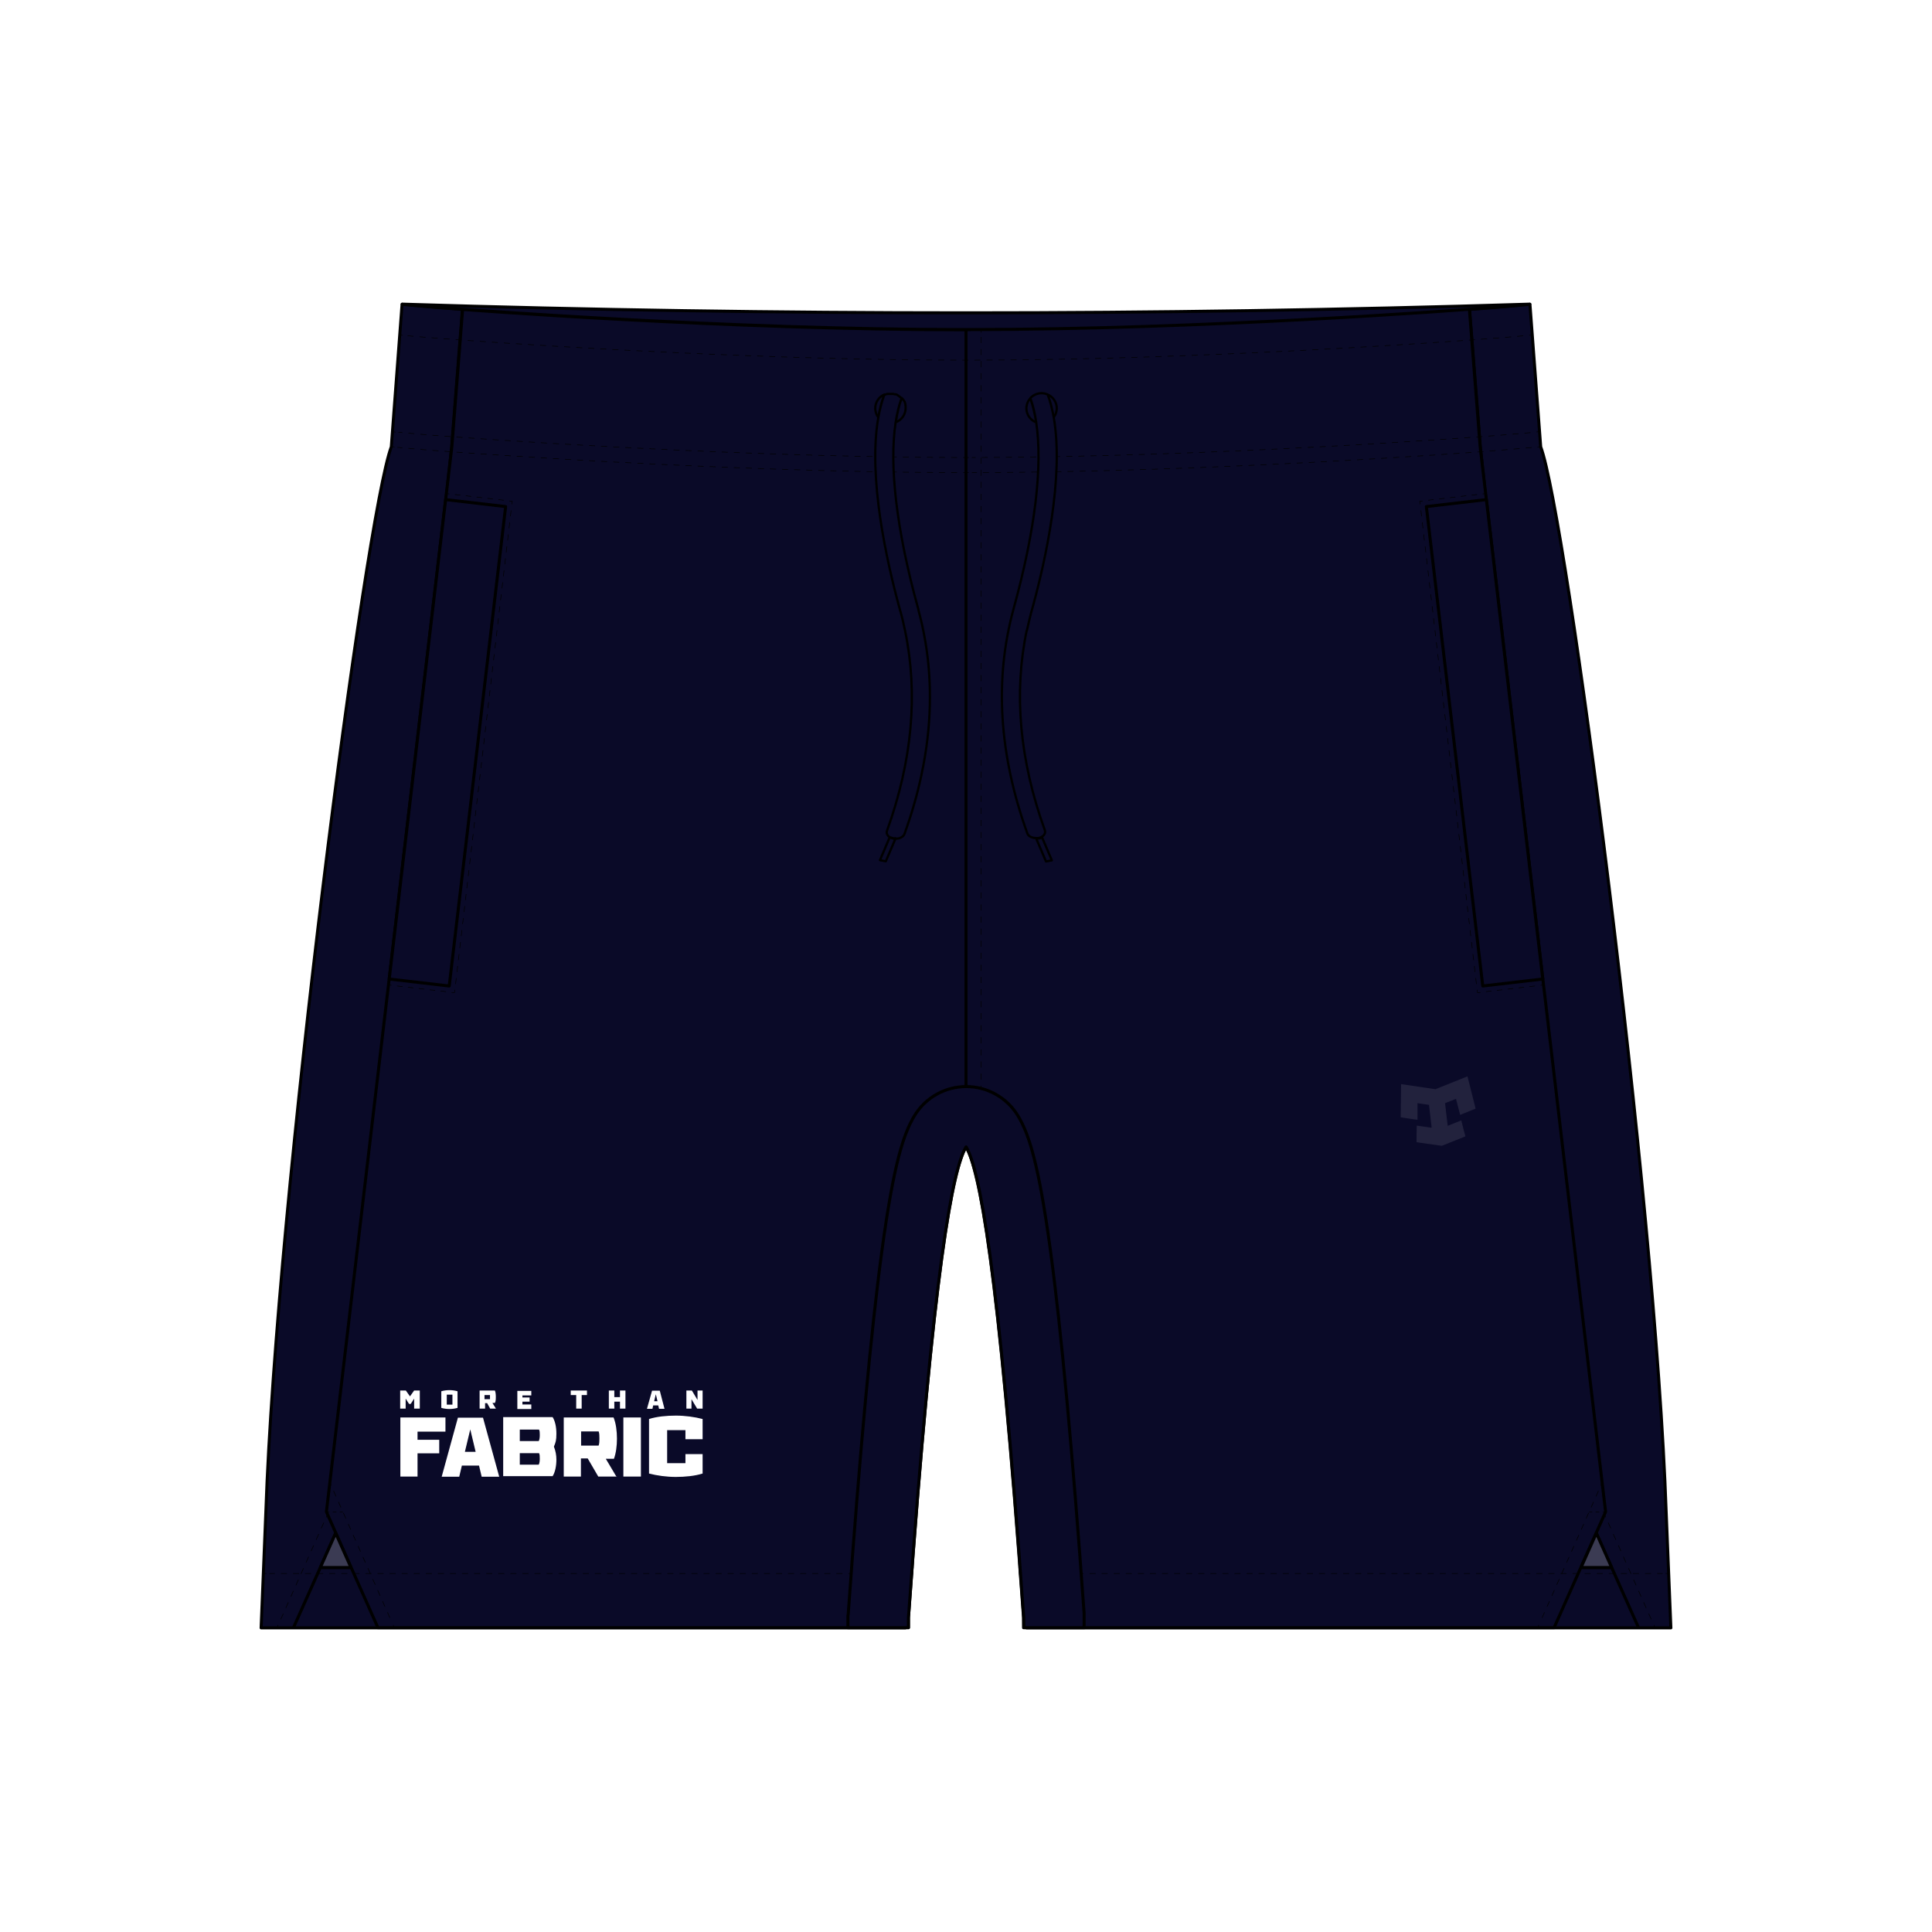 <?xml version="1.0" encoding="UTF-8"?>
<svg id="Layer_1" xmlns="http://www.w3.org/2000/svg" version="1.1" viewBox="0 0 1024 1024">
  <!-- Generator: Adobe Illustrator 29.6.1, SVG Export Plug-In . SVG Version: 2.1.1 Build 9)  -->
  <defs>
    <style>
      .st0 {
        stroke-dasharray: 2.9 2.9;
      }

      .st0, .st1, .st2, .st3, .st4, .st5, .st6, .st7, .st8, .st9, .st10, .st11, .st12, .st13, .st14, .st15 {
        stroke: #000;
      }

      .st0, .st1, .st2, .st4, .st5, .st7, .st8, .st9, .st10, .st11, .st13, .st14, .st15 {
        fill: none;
        stroke-miterlimit: 10;
        stroke-width: .3px;
      }

      .st1 {
        stroke-dasharray: 3.2 3.2;
      }

      .st16 {
        fill: #22223d;
        fill-rule: evenodd;
      }

      .st2 {
        stroke-dasharray: 3.2 3.2;
      }

      .st3 {
        fill: #3b3b53;
      }

      .st3, .st6, .st12 {
        stroke-linecap: round;
        stroke-linejoin: round;
      }

      .st3, .st12 {
        stroke-width: 1.6px;
      }

      .st17 {
        fill: #fff;
      }

      .st4 {
        stroke-dasharray: 2.9 2.9;
      }

      .st5 {
        stroke-dasharray: 3.2 3.2;
      }

      .st6 {
        stroke-width: 1.2px;
      }

      .st6, .st12 {
        fill: #0a0a28;
      }

      .st8 {
        stroke-dasharray: 3.2 3.2;
      }

      .st9 {
        stroke-dasharray: 3.2 3.2;
      }

      .st10 {
        stroke-dasharray: 1.9 1.9;
      }

      .st11 {
        stroke-dasharray: 3.2 3.2;
      }

      .st13 {
        stroke-dasharray: 3.2 3.2;
      }

      .st14 {
        stroke-dasharray: 3.3 3.3;
      }

      .st15 {
        stroke-dasharray: 3.2 3.2;
      }
    </style>
  </defs>
  <rect class="st17" width="1024" height="1024"/>
  <g>
    <path id="BACK" class="st12" d="M177.9,812.6l-22.4,50.2h-17.1l2.5-61.4c5.7-166.9,52.8-528.2,66.5-564.6l5.7-75.5s13.8,1.4,32,2.7l-5.7,72.8-61.6,575.8ZM846.1,812.6l22.4,50.2h17.1s-2.5-61.4-2.5-61.4c-5.7-166.9-52.8-528.2-66.5-564.6l-5.7-75.5s-13.8,1.4-32,2.7l5.7,72.8,61.6,575.8ZM540.6,830.8h313.6s14.3,32,14.3,32h-324.4s-3.5-32-3.5-32ZM483.4,830.8H169.8l-14.3,32h324.4l3.5-32Z"/>
    <path id="FRONT" class="st12" d="M512,607.9c-6.9,11.5-17.2,62.2-30.5,249.5v5.3H200.3l-27.3-61.4L239.5,236.8l5.7-72.8s139.8,10.8,266.8,10.8v433.2ZM512,607.9c6.9,11.5,17.2,62.2,30.5,249.5v5.3c.1,0,281.2,0,281.2,0l27.3-61.4-66.5-564.6-5.7-72.8s-139.8,10.8-266.8,10.8v433.2ZM810.8,161.2s-13.8,1.4-32,2.7c0,0-139.8,10.8-266.8,10.8s-266.8-10.8-266.8-10.8c-18.3-1.3-32-2.7-32-2.7,99.6,3.1,199.2,4.6,298.8,4.6s199.2-1.5,298.8-4.6Z"/>
    <path id="POCKETS" class="st12" d="M238.1,522.6l-31.8-3.7,29.9-254.1,31.8,3.7-29.9,254.1ZM785.9,522.6l31.8-3.7-29.9-254.1-31.8,3.7,29.9,254.1Z"/>
    <path id="GUSSET" class="st12" d="M512,607.9c-6.9,11.5-17.2,62.2-30.5,249.5v5.3h-32.1c0-.2,0-.4,0-.7v-5.3c.1-.5.1-1.1.2-1.6,6.1-85.2,12.1-150,17.9-192.7,6.2-45.5,11.3-61.2,17.1-70.9,6-10,16.6-15.6,27.5-15.6h0c10.9,0,21.5,5.6,27.5,15.6,5.8,9.6,10.9,25.4,17.1,70.9,5.8,42.7,11.8,107.6,17.9,192.7,0,.5,0,1.1,0,1.6v5.3c.1.2.1.4.1.7h-32s-.1-5.3-.1-5.3c-13.3-187.4-23.7-238-30.5-249.5h0Z"/>
    <path id="INSIDE" class="st3" d="M854.2,830.8h-16.2l8.1-18.2,8.1,18.2ZM177.9,812.6l8.1,18.2h-16.2s8.1-18.2,8.1-18.2Z"/>
    <g id="LOGOS">
      <path id="Tribal_Sport" class="st16" d="M758.8,597.6l-1.4-12-6.1-.9v8.8c-3-.4-5.9-.8-8.9-1.3l.2-17.6,18.2,2.7,17-6.8,4.3,17.1c-2.7,1.1-5.5,2.2-8.2,3.3l-2.2-8.5-5.8,2.3,1.4,12c2.4-1,4.8-1.9,7.2-2.9.7,2.8,1.4,5.7,2.2,8.5l-12.5,5-13.4-1.9c0-2.9,0-5.9.1-8.8,2.6.4,5.1.7,7.7,1.1"/>
      <g id="LOGOS1" data-name="LOGOS">
        <g>
          <path class="st17" d="M222.4,746.6h-2.9v-5.3l-1.8,2.8h-.9l-1.8-2.8v5.3h-2.9v-9.6h3l2.2,3.1,2.2-3.1h3v9.6h-.2ZM242.5,737.4v8.8c-1.3.4-2.9.6-4.3.6s-3-.2-4.3-.6v-8.8c1.3-.4,2.9-.6,4.3-.6s3,.2,4.3.6ZM236.8,744.5h3v-5.3h-3v5.3ZM262.8,746.6h-3l-1.6-2.9h-1.1v2.9h-2.9v-9.6h8.1c.4.9.5,2.2.5,3.3s0,2.4-.5,3.3h-1.3l1.8,2.9h0ZM259.7,741.6v-2.2h-2.9v2.2h2.9ZM276.9,739.4v1.3h3.8v2.2h-3.8v1.5h4.7v2.4h-7.4v-9.6h7.4v2.4h-4.7v-.2ZM308.3,739.4v7.2h-2.9v-7.2h-2.9v-2.4h8.6v2.4h-2.9ZM328.6,746.6v-3.7h-3v3.7h-2.9v-9.6h2.9v3.5h3v-3.5h2.9v9.6h-2.9ZM346.2,744.9l-.4,1.8h-2.9l2.7-9.6h4.1l2.5,9.6h-2.9l-.4-1.8h-2.9ZM347.6,739l-.9,3.7h1.8l-.9-3.7ZM372.4,746.6h-2.9l-3-5v5h-2.7v-9.6h2.9l3,5v-5h2.7v9.6Z"/>
          <path class="st17" d="M221.3,758.9v4.2h11.5v7.2h-11.5v12.3h-9.1v-31.3h23.9v7.5h-14.7ZM244.8,776.8l-1.4,5.9h-9.3l8.6-31.3h13.3l8.6,31.3h-9.3l-1.4-5.9h-9ZM249.3,757.4l-2.9,12.1h5.7l-2.9-12.1h0ZM293.6,766.8c.9,2.2,1.3,4.6,1.3,6.8,0,3.5-.7,6.8-2,8.8h-26.2v-31.3h26.2c1.3,2,2,5.2,2,8.8s-.4,4.6-1.3,6.8h0ZM285.6,763.7c.4-.9.5-2,.5-3.1s0-2.2-.4-2.9h-10.2v6.1h10.2-.2ZM285.6,776.2c.4-.9.5-2,.5-3.1s0-2.2-.4-2.9h-10.2v6.1h10.2-.2ZM327,782.6h-9.9l-5.6-9.6h-3.6v9.6h-9.1v-31.3h26.4c1.3,3.1,1.8,7.4,1.8,11.2s-.5,7.7-1.6,10.7h-4.3l5.7,9.6h0l.2-.2ZM317.3,766.1c.4-.9.4-2.6.4-3.7s0-2.8-.4-3.7h-9.3v7.5h9.3v-.2ZM330.4,782.6v-31.3h9.3v31.3h-9.3ZM372.4,752.5v10.3h-9.1v-4.8h-9.7v17.5h9.7v-4.8h9.1v10.3c-4.1,1.3-9.3,1.8-14.2,1.8s-10-.7-14.2-1.8v-28.9c4.1-1.3,9.3-1.8,14.2-1.8s10,.7,14.2,1.8h0v.4Z"/>
        </g>
      </g>
    </g>
    <g id="STITCHING">
      <g>
        <line class="st7" x1="236.6" y1="261.6" x2="238.2" y2="261.8"/>
        <line class="st4" x1="241.1" y1="262.1" x2="268.5" y2="265.3"/>
        <polyline class="st7" points="269.9 265.5 271.5 265.7 271.3 267.3"/>
        <line class="st8" x1="270.9" y1="270.5" x2="241.3" y2="523"/>
        <polyline class="st7" points="241.1 524.6 240.9 526.1 239.3 526"/>
        <line class="st0" x1="236.4" y1="525.6" x2="208.9" y2="522.4"/>
        <line class="st7" x1="207.5" y1="522.2" x2="205.9" y2="522"/>
      </g>
      <g>
        <line class="st7" x1="787.4" y1="261.6" x2="785.8" y2="261.8"/>
        <line class="st4" x1="782.9" y1="262.1" x2="755.5" y2="265.3"/>
        <polyline class="st7" points="754.1 265.5 752.5 265.7 752.7 267.3"/>
        <line class="st8" x1="753.1" y1="270.5" x2="782.7" y2="523"/>
        <polyline class="st7" points="782.9 524.6 783.1 526.1 784.7 526"/>
        <line class="st0" x1="787.6" y1="525.6" x2="815.1" y2="522.4"/>
        <line class="st7" x1="816.5" y1="522.2" x2="818.1" y2="522"/>
      </g>
      <g>
        <path class="st7" d="M816.5,236.8s-.6,0-1.6.2"/>
        <path class="st9" d="M811.8,237.2c-5.6.5-15.8,1.4-27.9,2.3,0,0-140.1,10.8-268.8,11"/>
        <path class="st7" d="M513.5,250.5c-.5,0-1.1,0-1.6,0h.2c-.5,0-1.1,0-1.6,0"/>
        <path class="st9" d="M507.3,250.5c-128.2-.3-267.2-11-267.2-11-13.3-.9-24.3-1.9-29.5-2.4"/>
        <path class="st7" d="M209.1,236.9c-1-.1-1.6-.2-1.6-.2"/>
      </g>
      <g>
        <path class="st7" d="M815.9,228.8c-.4,0-.9,0-1.6.2"/>
        <path class="st15" d="M811.2,229.3c-5.7.5-15.6,1.4-27.3,2.2,0,0-140.1,10.8-268.8,11"/>
        <path class="st7" d="M513.5,242.5c-.5,0-1.1,0-1.6,0h.2c-.5,0-1.1,0-1.6,0"/>
        <path class="st5" d="M507.3,242.5c-128.2-.3-267.2-11-267.2-11-12.9-.9-23.5-1.9-28.9-2.4"/>
        <path class="st7" d="M209.7,229c-.7,0-1.2-.1-1.6-.2"/>
      </g>
      <g>
        <path class="st7" d="M812.1,177.6c-.5,0-1,0-1.6.1"/>
        <path class="st11" d="M807.3,178c-5.8.5-13.5,1.2-22.3,1.8-3.8.3-145.4,11.1-272.9,11.1h-.2c-127.5,0-269.2-10.8-272.9-11.1-9.6-.7-17.9-1.4-23.9-1.9"/>
        <path class="st7" d="M213.5,177.7c-.6,0-1.1-.1-1.6-.1"/>
      </g>
      <g>
        <line class="st7" x1="451.3" y1="834" x2="449.7" y2="834"/>
        <line class="st13" x1="446.5" y1="834" x2="142.8" y2="834"/>
        <line class="st7" x1="141.2" y1="834" x2="139.6" y2="834"/>
      </g>
      <g>
        <line class="st7" x1="572.7" y1="834" x2="574.3" y2="834"/>
        <line class="st13" x1="577.5" y1="834" x2="881.2" y2="834"/>
        <line class="st7" x1="882.8" y1="834" x2="884.4" y2="834"/>
      </g>
      <g>
        <line class="st7" x1="174.8" y1="785.8" x2="175.5" y2="787.3"/>
        <line class="st1" x1="176.8" y1="790.2" x2="207.7" y2="859.8"/>
        <line class="st7" x1="208.4" y1="861.3" x2="209" y2="862.8"/>
      </g>
      <g>
        <line class="st7" x1="146.8" y1="862.8" x2="147.4" y2="861.3"/>
        <line class="st14" x1="148.8" y1="858.3" x2="172.2" y2="805.7"/>
        <line class="st7" x1="172.9" y1="804.2" x2="173.6" y2="802.7"/>
      </g>
      <g>
        <line class="st7" x1="173" y1="801.4" x2="174.6" y2="801.4"/>
        <line class="st10" x1="176.4" y1="801.4" x2="179.2" y2="801.4"/>
        <line class="st7" x1="180.1" y1="801.4" x2="181.7" y2="801.4"/>
      </g>
      <g>
        <line class="st7" x1="849.2" y1="785.8" x2="848.5" y2="787.3"/>
        <line class="st1" x1="847.2" y1="790.2" x2="816.3" y2="859.8"/>
        <line class="st7" x1="815.6" y1="861.3" x2="815" y2="862.8"/>
      </g>
      <g>
        <line class="st7" x1="877.2" y1="862.8" x2="876.6" y2="861.3"/>
        <line class="st14" x1="875.2" y1="858.3" x2="851.8" y2="805.7"/>
        <line class="st7" x1="851.1" y1="804.2" x2="850.4" y2="802.7"/>
      </g>
      <g>
        <line class="st7" x1="851" y1="801.4" x2="849.4" y2="801.4"/>
        <line class="st10" x1="847.6" y1="801.4" x2="844.8" y2="801.4"/>
        <line class="st7" x1="843.9" y1="801.4" x2="842.3" y2="801.4"/>
      </g>
      <g>
        <line class="st7" x1="520" y1="577" x2="520" y2="575.4"/>
        <line class="st2" x1="520" y1="572.2" x2="520" y2="177.9"/>
        <line class="st7" x1="520" y1="176.3" x2="520" y2="174.7"/>
      </g>
    </g>
    <path id="STRINGS" class="st6" d="M468.7,209.1c-1.4,3.7-2.4,7.8-3.2,12.1-1-1.3-1.6-3-1.6-4.8,0-3.3,2-6.1,4.8-7.3ZM477.9,211c-1.4,3.8-2.4,8.1-3.1,12.8,3-1.1,5.2-4.1,5.2-7.5s-.8-3.9-2.1-5.4ZM544,216.4c0,3.4,2.2,6.3,5.2,7.5-.7-4.7-1.8-9-3.1-12.8-1.3,1.4-2.1,3.3-2.1,5.4ZM555.3,209.1c1.4,3.7,2.4,7.8,3.2,12.1,1-1.3,1.6-3,1.6-4.8,0-3.3-2-6.1-4.8-7.3ZM552.3,443.8l5.2,12.2-3.1.6-5.2-12.2c.5,0,.9,0,1.4,0,.6-.1,1.2-.3,1.6-.5ZM544.3,334.1c.7-3.3,1.5-6.5,2.3-9.7l.3-1c7.2-26,17.1-70.6,11.6-102.2-.8-4.3-1.8-8.4-3.2-12.1-1-.4-2.1-.7-3.2-.7-2.4,0-4.5,1-6,2.6,1.4,3.8,2.4,8.1,3.1,12.8,3.5,23.1-.5,57.1-11.8,98.2l-.3,1.1c-10.1,37.1-7.6,77,7.4,118.6.5,1.5,2.4,2.4,4.4,2.5.5,0,.9,0,1.4,0,2.6-.5,4.1-2.3,3.5-4.1-13.4-37.1-16.6-72.7-9.6-106.1ZM473.3,444.3c.5,0,1,.1,1.4,0l-5.2,12.2-3.1-.6,5.2-12.2c.5.2,1,.4,1.6.5ZM486.8,323.2l-.3-1.1c-11.3-41.1-15.3-75.1-11.8-98.2.7-4.7,1.8-9,3.1-12.8,0-.1-.2-.2-.3-.3-.2-.2-.4-.4-.6-.5-.3-.2-.6-.5-.9-.7-.1,0-.2-.1-.3-.2,0,0,0,0,0,0-.1,0-.2-.1-.3-.2-.1,0-.3-.1-.5-.2,0,0-.2,0-.2,0,0,0,0,0-.1,0,0,0-.2,0-.3,0-.2,0-.5-.1-.7-.2-.1,0-.3,0-.4,0-.1,0-.2,0-.4,0-.3,0-.6,0-.9,0s-.6,0-.9,0c-.1,0-.3,0-.4,0-.6,0-1.1.2-1.6.4-.1,0-.2,0-.3.1h0c-1.4,3.7-2.4,7.8-3.2,12.1h0c-5.5,31.6,4.4,76.1,11.6,102.2l.3,1c.9,3.2,1.6,6.4,2.3,9.7,7,33.4,3.8,69-9.6,106.1-.6,1.8.9,3.6,3.5,4.1.5,0,.9.1,1.4,0,2.1,0,3.9-1.1,4.4-2.5,15-41.6,17.5-81.5,7.4-118.6Z"/>
  </g>
</svg>